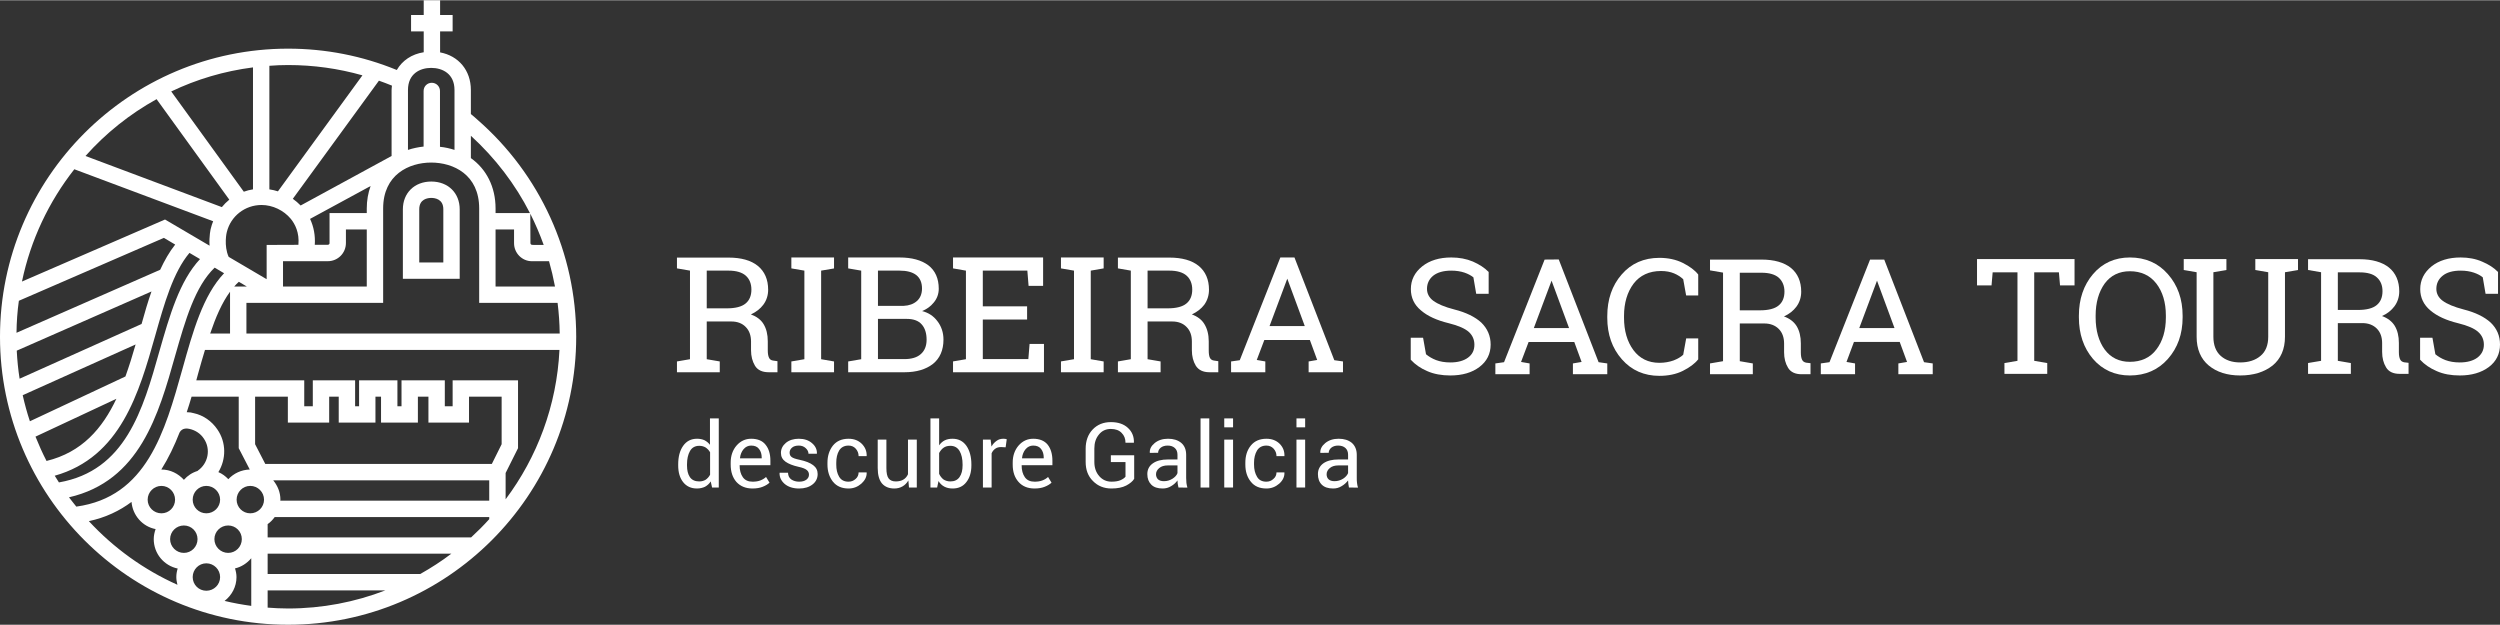 <?xml version="1.0" encoding="UTF-8"?> <svg xmlns="http://www.w3.org/2000/svg" xmlns:xlink="http://www.w3.org/1999/xlink" xml:space="preserve" width="300px" height="75px" version="1.1" style="shape-rendering:geometricPrecision; text-rendering:geometricPrecision; image-rendering:optimizeQuality; fill-rule:evenodd; clip-rule:evenodd" viewBox="0 0 20149 5033"><rect x="0" y="0" width="20149" height="5033" fill="#333333" stroke="none"/> <defs> <style type="text/css"> .fil0 {fill:white} </style> </defs> <g id="Capa_x0020_1">  <g> <path class="fil0" d="M3476 1461c-135,0 -229,92 -229,224l0 560 458 0 0 -560c0,-132 -94,-224 -229,-224l0 0zm97 652l-194 0 0 -429c0,-82 68,-91 97,-91 29,0 97,9 97,91l0 429z"></path> </g> <g> <path class="fil0" d="M3846 961c-8,-8 -34,-30 -51,-44l0 -194c0,-158 -99,-275 -248,-303l0 -169 101 0 0 -132 -101 0 0 -119 -132 0 0 119 -102 0 0 132 102 0 0 168c-97,15 -173,67 -217,143 -278,-114 -573,-172 -876,-172 -1281,0 -2322,1042 -2322,2322 0,1280 1042,2321 2322,2321 1280,0 2322,-1041 2322,-2321 0,-672 -291,-1310 -798,-1751l0 0zm-1807 563c-25,4 -50,10 -74,19l-585 -808c204,-98 426,-164 659,-194l0 983 0 0zm69 126c89,0 179,43 236,112 34,42 70,111 61,209l-256 1 0 276 -306 -180c-41,-90 -16,-200 -15,-200 32,-129 147,-218 280,-218l0 0zm-414 1036c44,-130 94,-247 160,-337l0 337 -160 0zm231 -417l64 38 -101 0c11,-14 24,-26 37,-38l0 0zm705 -166l12 0c81,0 146,-65 146,-147l0 -109 168 0 0 460 -675 0 0 -204 349 0zm326 -425l0 37 -300 0 0 243c0,7 -6,13 -16,13l-103 0c5,-74 -8,-145 -38,-209l488 -265c-20,55 -31,116 -31,181l0 0zm-1256 158c-2,4 -16,65 -11,142l-359 -211 -1153 500c70,-336 217,-644 422,-905l1119 419c-7,18 -14,36 -18,55l0 0zm-1548 586l1169 -507 91 54c-47,59 -86,128 -121,203l-1158 508c1,-87 7,-173 19,-258l0 0zm1069 -75c-29,83 -55,171 -80,262l-983 441c-12,-75 -19,-150 -23,-226l1086 -477zm-128 427c-25,88 -52,174 -82,258l-770 361c-23,-69 -42,-139 -58,-210l910 -409zm-155 438c-113,239 -277,431 -563,501 -33,-64 -62,-129 -89,-196l652 -305zm313 -509c74,-262 145,-511 276,-667l85 50c-165,177 -244,452 -327,742 -134,475 -274,964 -810,1058 -12,-18 -23,-36 -34,-54 532,-150 680,-669 810,-1129l0 0zm161 161c82,-287 160,-558 318,-709l76 45c-170,179 -251,468 -336,773 -142,507 -289,1030 -855,1108 -20,-24 -39,-50 -59,-75 570,-131 722,-666 856,-1142l0 0zm1241 540l0 -209 77 0 0 209 296 0 0 -209 45 0 0 209 297 0 0 -209 85 0 0 209 327 0 0 -209 263 0 0 383 -79 159 -1826 0 -82 -159 0 -383 12 0 252 0 0 209 333 0zm-879 621c0,61 -50,110 -111,110 -61,0 -110,-49 -110,-110 0,-61 49,-111 110,-111 61,0 111,50 111,111l0 0zm-111 513c61,0 111,50 111,111 0,61 -50,110 -111,110 -61,0 -110,-49 -110,-110 0,-61 49,-111 110,-111l0 0zm65 -195c0,-61 50,-110 111,-110 61,0 110,49 110,110 0,61 -49,111 -110,111 -61,0 -111,-50 -111,-111l0 0zm179 -318c0,-61 49,-111 110,-111 61,0 111,50 111,111 0,61 -50,110 -111,110 -61,0 -110,-49 -110,-110l0 0zm106 -243c-68,2 -129,31 -173,78 -22,-24 -49,-44 -80,-57 63,-104 65,-238 -8,-344 -46,-68 -115,-115 -190,-131 -15,-5 -35,-8 -57,-8 14,-42 27,-84 39,-125l380 0 0 415 89 172zm-566 -298c22,-41 65,-33 82,-29 47,11 88,38 114,78 58,85 35,201 -50,259l1 1c-44,13 -82,38 -112,72 -45,-50 -109,-83 -181,-83 -1,0 -1,0 -1,0 58,-92 106,-193 147,-298l0 0zm-146 430c61,0 110,50 110,111 0,61 -49,110 -110,110 -61,0 -111,-49 -111,-110 0,-61 50,-111 111,-111l0 0zm181 319c61,0 110,49 110,110 0,61 -49,111 -110,111 -61,0 -111,-50 -111,-111 0,-61 50,-110 111,-110l0 0zm424 416c0,-25 -5,-48 -12,-70 52,-12 97,-42 131,-82l0 384c-73,-10 -145,-23 -215,-40 58,-45 96,-114 96,-192l0 0zm251 -189l1481 0c-80,61 -164,115 -251,164l-1230 0 0 -164zm45 -591l1741 0 0 164 -1684 0c0,-3 1,-6 1,-8 0,-60 -23,-113 -58,-156l0 0zm1446 -806l0 209 -63 0 0 -209 -349 0 0 209 -33 0 0 -209 -309 0 0 209 -32 0 0 -209 -341 0 0 209 -69 0 0 -209 -384 0 -144 0 -342 0c5,-19 10,-37 15,-55 18,-65 36,-128 55,-190l2857 0c-22,450 -180,865 -434,1204l0 -212 100 -200 0 -547 -527 0zm-1662 -377l0 -247 1102 0 0 -761c0,-273 209,-370 387,-370 179,0 387,97 387,370l0 761 632 0c10,81 16,164 17,247l-2525 0zm2300 -583l0 0 139 0c19,67 35,135 48,204l-479 0 0 -460 149 0 0 111c0,80 65,145 143,145l0 0zm-11 -146l-1 -237c41,82 77,166 108,252l-77 0 -17 -1c-7,0 -13,-6 -13,-14l0 0zm-4 -242l-277 0 0 -37c0,-175 -75,-318 -199,-406l0 -180c197,180 358,391 476,623l0 0zm-796 -1170c91,0 188,47 188,178l0 483c-37,-12 -76,-21 -117,-25l0 -450c0,-37 -30,-66 -66,-66 -37,0 -66,29 -66,66l0 448c-45,5 -87,14 -126,27l0 -483c0,-131 97,-178 187,-178l0 0zm-319 178l0 532 -733 399c-19,-20 -41,-38 -63,-54l694 -952c35,12 70,26 105,40 -1,12 -3,23 -3,35l0 0zm-235 -118l-681 935c-23,-7 -46,-13 -69,-16l0 -996c50,-4 100,-6 151,-6 205,0 405,28 599,83l0 0zm-1659 192l586 810c-22,18 -42,38 -60,60l-1099 -412c163,-183 356,-338 573,-458l0 0zm-546 3401c136,-29 249,-84 344,-155 9,109 89,199 194,219 -9,26 -15,53 -15,81 0,117 83,214 193,237 -7,22 -11,45 -11,69 0,21 4,42 9,62 -272,-122 -514,-297 -714,-513l0 0zm1441 697l0 -139 949 0c-244,94 -508,146 -784,146 -56,0 -111,-3 -165,-7l0 0zm1640 -566l-1640 0 0 -107c22,-15 41,-35 57,-57l1729 0 0 17c-46,51 -95,100 -146,147z"></path> </g> <g> <path class="fil0" d="M6199 2883c-7,-13 -11,-33 -11,-61l0 -73c0,-55 -11,-101 -34,-139 -21,-35 -56,-61 -102,-78 43,-20 76,-46 100,-78 26,-35 39,-76 39,-121 0,-82 -28,-147 -83,-192 -55,-45 -135,-67 -237,-67l-415 0 0 87 105 18 0 714 -105 18 0 87 345 0 0 -87 -105 -18 0 -304 199 0c48,0 87,15 115,44 29,29 43,69 43,117l0 71c0,48 11,90 32,125 21,34 58,52 109,52l72 0 0 -89 -35 -5c-15,-2 -26,-9 -32,-21l0 0zm-143 -551c0,49 -16,87 -47,112 -31,26 -82,39 -151,39l-162 0 0 -304 175 0c63,0 110,14 140,41 30,27 45,65 45,112z"></path> </g> <polygon class="fil0" points="6378,2161 6483,2179 6483,2893 6378,2911 6378,2998 6722,2998 6722,2911 6618,2893 6618,2179 6719,2162 6722,2161 6722,2073 6378,2073 "></polygon> <g> <path class="fil0" d="M7432 2505c38,-16 69,-38 93,-68 27,-32 41,-70 41,-112 0,-83 -29,-147 -84,-189 -56,-42 -134,-63 -232,-63l-414 0 0 88 105 18 0 714 -105 18 0 87 454 0c96,0 172,-23 229,-67 56,-45 85,-111 85,-196 0,-57 -17,-108 -50,-150 -30,-40 -71,-67 -122,-80l0 0zm-11 347c-30,27 -75,40 -131,40l-214 0 0 -324 233 0c54,0 94,15 120,45 26,29 39,71 39,123 0,50 -16,89 -47,116l0 0zm-345 -389l0 -284 174 0c59,0 104,12 135,36 30,24 46,60 46,108 0,43 -14,77 -41,101 -27,24 -63,37 -107,39l-207 0z"></path> </g> <polygon class="fil0" points="8288,2892 7921,2892 7921,2573 8278,2573 8278,2467 7921,2467 7921,2179 8280,2179 8290,2302 8407,2302 8407,2073 7681,2073 7681,2161 7785,2179 7785,2893 7685,2910 7681,2911 7681,2998 8414,2998 8414,2770 8298,2770 "></polygon> <polygon class="fil0" points="8551,2161 8656,2179 8656,2893 8555,2910 8551,2911 8551,2998 8895,2998 8895,2911 8791,2893 8791,2179 8895,2161 8895,2073 8551,2073 "></polygon> <g> <path class="fil0" d="M9752 2883c-7,-13 -10,-33 -10,-61l0 -73c0,-55 -12,-101 -35,-139 -21,-35 -55,-61 -101,-78 42,-20 76,-46 100,-78 25,-35 38,-76 38,-121 0,-82 -28,-147 -83,-192 -55,-45 -135,-67 -237,-67l-414 0 0 87 104 18 0 714 -104 18 0 87 344 0 0 -87 -105 -18 0 -304 199 0c48,0 87,15 115,44 29,29 43,68 43,117l0 71c0,49 11,90 32,125 22,34 58,52 109,52l72 0 0 -89 -34 -5c-16,-2 -26,-9 -33,-21l0 0zm-143 -551c0,49 -16,87 -47,112 -31,26 -82,39 -151,39l-162 0 0 -304 175 0c63,0 110,14 140,41 30,27 45,65 45,112z"></path> </g> <path class="fil0" d="M10754 2901l-320 -825 -1 -3 -114 0 -327 828 -70 10 0 87 276 0 0 -87 -69 -12 61 -161 367 0 59 161 -69 12 0 87 277 0 0 -87 -70 -10zm-238 -275l-284 0 143 -382 141 382z"></path> <polygon class="fil0" points="15934,2298 16051,2298 16060,2193 16260,2193 16260,2906 16155,2924 16155,3011 16500,3011 16500,2924 16395,2906 16395,2193 16594,2193 16603,2298 16720,2298 16720,2086 15934,2086 "></polygon> <g> <path class="fil0" d="M17166 2073c-121,0 -221,45 -297,134 -76,89 -114,202 -114,335l0 14c0,133 38,246 114,335 76,88 176,133 297,133 125,0 228,-45 306,-133 79,-89 119,-201 119,-335l0 -14c0,-133 -40,-246 -119,-335 -78,-89 -181,-134 -306,-134l0 0zm-276 468c0,-104 25,-191 73,-258 49,-66 117,-99 203,-99 90,0 162,33 213,99 51,66 77,153 77,258l0 15c0,106 -26,193 -77,259 -50,66 -122,99 -213,99 -86,0 -154,-33 -203,-99 -48,-66 -73,-153 -73,-259l0 -15z"></path> </g> <path class="fil0" d="M18177 2174l104 18 0 520c0,68 -21,120 -62,154 -41,35 -96,53 -164,53 -65,0 -118,-18 -157,-53 -39,-35 -59,-87 -59,-154l0 -520 101 -17 4 -1 0 -88 -344 0 0 88 104 18 0 520c0,100 33,178 98,232 64,53 149,80 253,80 106,0 194,-27 261,-80 66,-54 100,-132 100,-232l0 -520 101 -17 4 -1 0 -88 -344 0 0 88 0 0z"></path> <g> <path class="fil0" d="M19345 2896c-7,-13 -11,-33 -11,-60l0 -74c0,-55 -11,-101 -34,-139 -22,-35 -56,-61 -102,-78 43,-19 76,-46 100,-78 26,-35 39,-76 39,-121 0,-82 -28,-147 -83,-192 -55,-44 -135,-67 -237,-67l-415 0 0 87 105 18 0 714 -101 17 -4 1 0 87 345 0 0 -87 -105 -18 0 -304 198 0c48,0 87,15 116,44 29,29 43,69 43,117l0 71c0,49 11,91 32,125 21,35 58,52 109,52l72 0 0 -89 -35 -4c-15,-3 -26,-10 -32,-22l0 0zm-143 -551c0,49 -16,87 -47,112 -31,26 -82,39 -151,39l-162 0 0 -303 175 0c63,0 110,13 140,41 30,27 45,64 45,111z"></path> </g> <path class="fil0" d="M20074 2598c-50,-46 -123,-82 -218,-106 -77,-20 -134,-44 -169,-70 -34,-25 -51,-58 -51,-96 0,-43 17,-79 51,-106 33,-27 82,-41 145,-41 40,0 76,6 106,16 30,10 54,23 72,38l22 129 1 4 100 0 0 -177 -2 -1c-31,-32 -73,-59 -125,-81 -52,-23 -110,-34 -174,-34 -96,0 -175,24 -235,72 -60,49 -91,110 -91,183 0,69 28,127 82,172 54,46 129,80 224,103 77,19 132,43 162,71 30,27 45,61 45,102 0,43 -18,78 -52,104 -35,26 -83,39 -143,39 -44,0 -83,-7 -115,-19 -31,-12 -58,-28 -81,-47l-23 -130 -1 -3 -99 0 0 176 1 2c34,37 79,68 133,91 54,24 116,35 186,35 95,0 174,-23 234,-68 60,-45 90,-107 90,-181 0,-70 -25,-129 -75,-177z"></path> <path class="fil0" d="M12564 2092l-1 -3 -114 1 -327 827 -70 10 0 87 276 0 0 -87 -69 -12 61 -161 368 0 59 161 -70 12 0 87 277 0 0 -87 -70 -10 -320 -825zm82 550l-284 0 143 -382 141 382z"></path> <path class="fil0" d="M13563 2117c-54,-27 -118,-41 -189,-41 -125,0 -227,45 -304,134 -77,88 -116,201 -116,336l0 13c0,133 39,246 118,335 78,89 180,133 302,133 71,0 135,-13 189,-40 54,-27 96,-58 123,-92l1 -1 0 -169 -97 0 -24 132c-19,18 -45,33 -78,46 -34,12 -72,19 -114,19 -89,0 -159,-35 -209,-102 -51,-69 -76,-157 -76,-261l0 -15c0,-104 26,-192 77,-260 51,-67 126,-102 221,-102 41,0 76,7 105,19 29,12 53,28 74,47l23 128 1 3 97 0 0 -168 -1 -2c-27,-34 -69,-65 -123,-92z"></path> <g> <path class="fil0" d="M14525 2899c-7,-13 -11,-33 -11,-60l0 -74c0,-54 -11,-101 -34,-139 -22,-35 -56,-61 -102,-78 43,-19 76,-46 100,-78 26,-35 39,-76 39,-121 0,-82 -28,-147 -83,-192 -55,-44 -135,-67 -237,-67l-415 0 0 87 105 18 0 714 -105 18 0 87 345 0 0 -87 -105 -18 0 -304 198 0c48,0 87,15 116,44 29,29 43,69 43,117l0 71c0,49 11,91 32,125 21,35 58,52 108,52l73 0 0 -89 -35 -4c-15,-3 -26,-10 -32,-22l0 0zm-143 -551c0,49 -16,87 -47,112 -31,26 -82,39 -151,39l-162 0 0 -303 175 0c63,0 110,14 140,41 29,27 45,64 45,111z"></path> </g> <path class="fil0" d="M15507 2917l-320 -825 -1 -2 -114 0 -327 827 -70 10 0 87 276 0 0 -87 -69 -12 60 -161 369 0 59 161 -70 12 0 87 277 0 0 -87 -70 -10zm-238 -275l-284 0 143 -382 141 382z"></path> <path class="fil0" d="M11721 2492c-78,-20 -134,-44 -169,-70 -34,-25 -51,-58 -51,-96 0,-43 17,-79 50,-106 34,-27 83,-41 146,-41 40,0 76,6 106,16 29,10 53,23 72,38l22 129 1 4 100 0 0 -177 -2 -1c-31,-32 -73,-59 -125,-82 -52,-22 -111,-33 -174,-33 -96,0 -175,24 -235,72 -61,49 -91,110 -91,183 0,69 27,127 82,172 53,46 129,80 224,103 77,19 131,43 162,71 29,27 44,61 44,102 0,44 -16,78 -51,104 -35,26 -83,39 -143,39 -44,0 -83,-7 -115,-19 -31,-12 -58,-28 -81,-47l-23 -130 -1 -3 -99 0 0 176 1 2c34,37 78,68 132,91 54,24 117,35 186,35 96,0 175,-23 234,-68 60,-45 91,-106 91,-181 0,-70 -26,-129 -75,-177 -50,-46 -123,-82 -218,-106z"></path> <path class="fil0" d="M5466 3741c0,-62 13,-112 40,-150 27,-38 64,-57 112,-57 22,0 42,4 60,12 17,9 32,21 44,37l0 -213 71 0 0 557 -54 0 -11 -49c-12,19 -28,33 -46,43 -19,9 -41,14 -65,14 -47,0 -84,-17 -111,-51 -27,-34 -40,-79 -40,-135l0 -8zm71 8c0,39 7,70 23,94 16,23 41,35 75,35 21,0 38,-5 53,-14 14,-10 26,-23 35,-40l0 -181c-9,-16 -21,-28 -35,-38 -15,-9 -32,-14 -52,-14 -34,0 -59,14 -75,42 -16,28 -24,64 -24,108l0 8z"></path> <g> <path class="fil0" d="M6065 3935c-55,0 -98,-18 -130,-53 -31,-36 -46,-82 -46,-140l0 -16c0,-55 16,-101 48,-138 32,-36 71,-54 117,-54 52,0 91,16 116,48 26,32 39,75 39,128l0 37 -247 0 -1 2c0,39 9,71 26,95 17,24 43,36 78,36 24,0 45,-3 63,-10 18,-7 33,-16 46,-28l28 46c-14,13 -32,24 -55,33 -22,9 -50,14 -82,14l0 0zm-11 -346c-24,0 -45,10 -61,29 -16,19 -26,43 -29,72l1 2 174 0 0 -6c0,-28 -7,-51 -21,-69 -14,-19 -35,-28 -64,-28z"></path> </g> <path class="fil0" d="M6520 3824c0,-16 -6,-29 -18,-38 -11,-10 -34,-19 -67,-26 -45,-10 -80,-24 -104,-41 -25,-18 -37,-41 -37,-71 0,-31 13,-58 40,-81 27,-22 62,-33 104,-33 44,0 80,12 107,36 27,23 40,51 39,83l-1 2 -67 0c0,-17 -8,-32 -22,-45 -15,-14 -33,-21 -56,-21 -24,0 -43,6 -55,17 -13,11 -19,25 -19,40 0,15 5,27 16,35 11,9 33,16 66,23 47,10 83,24 108,43 24,18 36,42 36,71 0,35 -14,63 -41,84 -28,22 -64,33 -109,33 -49,0 -88,-13 -117,-38 -28,-25 -41,-54 -40,-87l1 -2 67 0c1,25 10,43 28,55 17,11 38,17 61,17 25,0 44,-5 59,-16 14,-11 21,-24 21,-40z"></path> <path class="fil0" d="M6839 3880c22,0 40,-7 57,-22 16,-14 24,-32 24,-53l64 0 1 2c1,34 -14,63 -43,89 -30,26 -64,39 -103,39 -54,0 -96,-18 -126,-55 -29,-37 -44,-83 -44,-138l0 -15c0,-55 15,-101 44,-138 30,-37 72,-55 126,-55 43,0 78,13 106,40 27,27 41,59 40,98l-1 2 -64 0c0,-23 -8,-43 -23,-60 -15,-17 -35,-25 -58,-25 -35,0 -60,14 -76,40 -16,27 -23,60 -23,98l0 15c0,39 7,71 23,98 16,27 41,40 76,40z"></path> <path class="fil0" d="M7321 3870c-12,21 -28,37 -47,48 -19,11 -41,17 -66,17 -42,0 -75,-13 -99,-40 -23,-27 -35,-69 -35,-126l0 -228 70 0 0 229c0,41 6,69 19,85 12,15 31,23 56,23 25,0 46,-5 62,-15 17,-10 29,-25 37,-43l0 -279 71 0 0 386 -63 0 -5 -57z"></path> <path class="fil0" d="M7829 3749c0,56 -14,101 -41,135 -26,34 -63,51 -110,51 -26,0 -48,-5 -67,-15 -19,-10 -35,-25 -47,-45l-11 52 -54 0 0 -557 70 0 0 217c12,-17 27,-31 45,-40 18,-9 39,-13 63,-13 48,0 85,19 112,57 26,38 40,88 40,150l0 8zm-71 -8c0,-44 -8,-80 -24,-108 -17,-28 -41,-42 -75,-42 -21,0 -40,5 -55,16 -14,10 -26,25 -35,42l0 168c9,19 21,34 35,45 15,10 34,16 56,16 33,0 58,-12 74,-36 16,-23 24,-54 24,-93l0 -8z"></path> <path class="fil0" d="M8105 3603l-36 -2c-19,0 -35,4 -47,13 -13,9 -23,21 -30,37l0 276 -70 0 0 -386 62 0 7 56c11,-20 25,-35 41,-46 16,-12 34,-17 55,-17 6,0 11,0 15,1 5,1 9,2 12,3l-9 65z"></path> <g> <path class="fil0" d="M8338 3935c-55,0 -98,-18 -129,-53 -32,-36 -47,-82 -47,-140l0 -16c0,-55 16,-101 48,-138 32,-36 71,-54 117,-54 52,0 91,16 117,48 25,32 38,75 38,128l0 37 -247 0 -1 2c0,39 9,71 26,95 17,24 43,36 78,36 24,0 45,-3 63,-10 18,-7 33,-16 46,-28l28 46c-14,13 -32,24 -55,33 -22,9 -50,14 -82,14l0 0zm-11 -346c-24,0 -45,10 -61,29 -16,19 -26,43 -29,72l1 2 174 0 0 -6c0,-28 -7,-51 -21,-69 -14,-19 -35,-28 -64,-28z"></path> </g> <path class="fil0" d="M9141 3857c-12,20 -34,38 -64,54 -31,16 -71,24 -119,24 -60,0 -110,-20 -149,-60 -40,-39 -59,-91 -59,-154l0 -107c0,-63 19,-115 56,-154 38,-40 87,-60 147,-60 58,0 103,15 137,46 34,31 50,70 49,118l-1 2 -67 0c0,-32 -10,-58 -31,-79 -20,-21 -49,-32 -87,-32 -40,0 -72,15 -96,45 -25,30 -37,67 -37,113l0 108c0,46 13,84 39,114 26,30 59,45 99,45 30,0 55,-4 73,-12 18,-8 31,-17 40,-28l0 -118 -118 0 0 -55 188 0 0 190 0 0z"></path> <path class="fil0" d="M9498 3927c-3,-11 -4,-22 -6,-30 -1,-9 -2,-18 -2,-27 -13,18 -30,34 -51,46 -21,13 -44,19 -68,19 -41,0 -71,-10 -92,-31 -21,-21 -32,-49 -32,-85 0,-37 15,-66 45,-87 30,-21 70,-31 122,-31l76 0 0 -38c0,-23 -7,-41 -21,-54 -14,-13 -33,-20 -58,-20 -23,0 -42,6 -56,17 -14,12 -21,26 -21,41l-67 1 0 -2c-2,-28 11,-54 39,-77 28,-23 64,-35 108,-35 44,0 79,11 106,33 27,23 40,55 40,97l0 186c0,13 1,27 2,40 2,12 4,25 8,38l-72 -1zm-117 -51c26,0 48,-7 69,-20 20,-13 34,-28 40,-45l0 -62 -79 0c-28,0 -51,7 -68,21 -17,14 -26,31 -26,50 0,17 6,31 16,41 11,10 27,15 48,15z"></path> <rect class="fil0" x="9676" y="3370" width="70.38" height="557.2"></rect> <path class="fil0" d="M9938 3442l-71 0 0 -72 71 0 0 72zm0 485l-71 0 0 -386 71 0 0 386z"></path> <path class="fil0" d="M10207 3880c21,0 40,-7 56,-22 17,-14 25,-32 25,-53l63 0 1 2c1,34 -13,63 -42,89 -30,26 -64,39 -103,39 -55,0 -97,-18 -126,-55 -30,-37 -44,-83 -44,-138l0 -15c0,-55 14,-101 44,-138 30,-37 72,-55 126,-55 43,0 78,13 106,40 27,27 40,59 39,98l0 2 -64 0c0,-23 -8,-43 -23,-60 -16,-17 -35,-25 -58,-25 -35,0 -60,14 -76,40 -16,27 -24,60 -24,98l0 15c0,39 8,71 24,98 15,27 41,40 76,40z"></path> <path class="fil0" d="M10519 3442l-70 0 0 -72 70 0 0 72zm0 485l-70 0 0 -386 70 0 0 386z"></path> <path class="fil0" d="M10872 3927c-2,-11 -4,-22 -5,-30 -1,-9 -2,-18 -2,-27 -14,18 -31,34 -52,46 -21,13 -43,19 -68,19 -40,0 -71,-10 -92,-31 -21,-21 -31,-49 -31,-85 0,-37 15,-66 44,-87 30,-21 71,-31 122,-31l77 0 0 -38c0,-23 -7,-41 -21,-54 -14,-13 -34,-20 -59,-20 -23,0 -41,6 -55,17 -14,12 -21,26 -21,41l-67 1 -1 -2c-1,-28 12,-54 40,-77 28,-23 64,-35 108,-35 44,0 79,11 106,33 26,23 40,55 40,97l0 186c0,13 0,27 2,40 1,12 4,25 8,38l-73 -1zm-116 -51c25,0 48,-7 69,-20 20,-13 33,-28 40,-45l0 -62 -79 0c-29,0 -51,7 -68,21 -17,14 -26,31 -26,50 0,17 5,31 16,41 11,10 27,15 48,15z"></path> </g> </svg> 